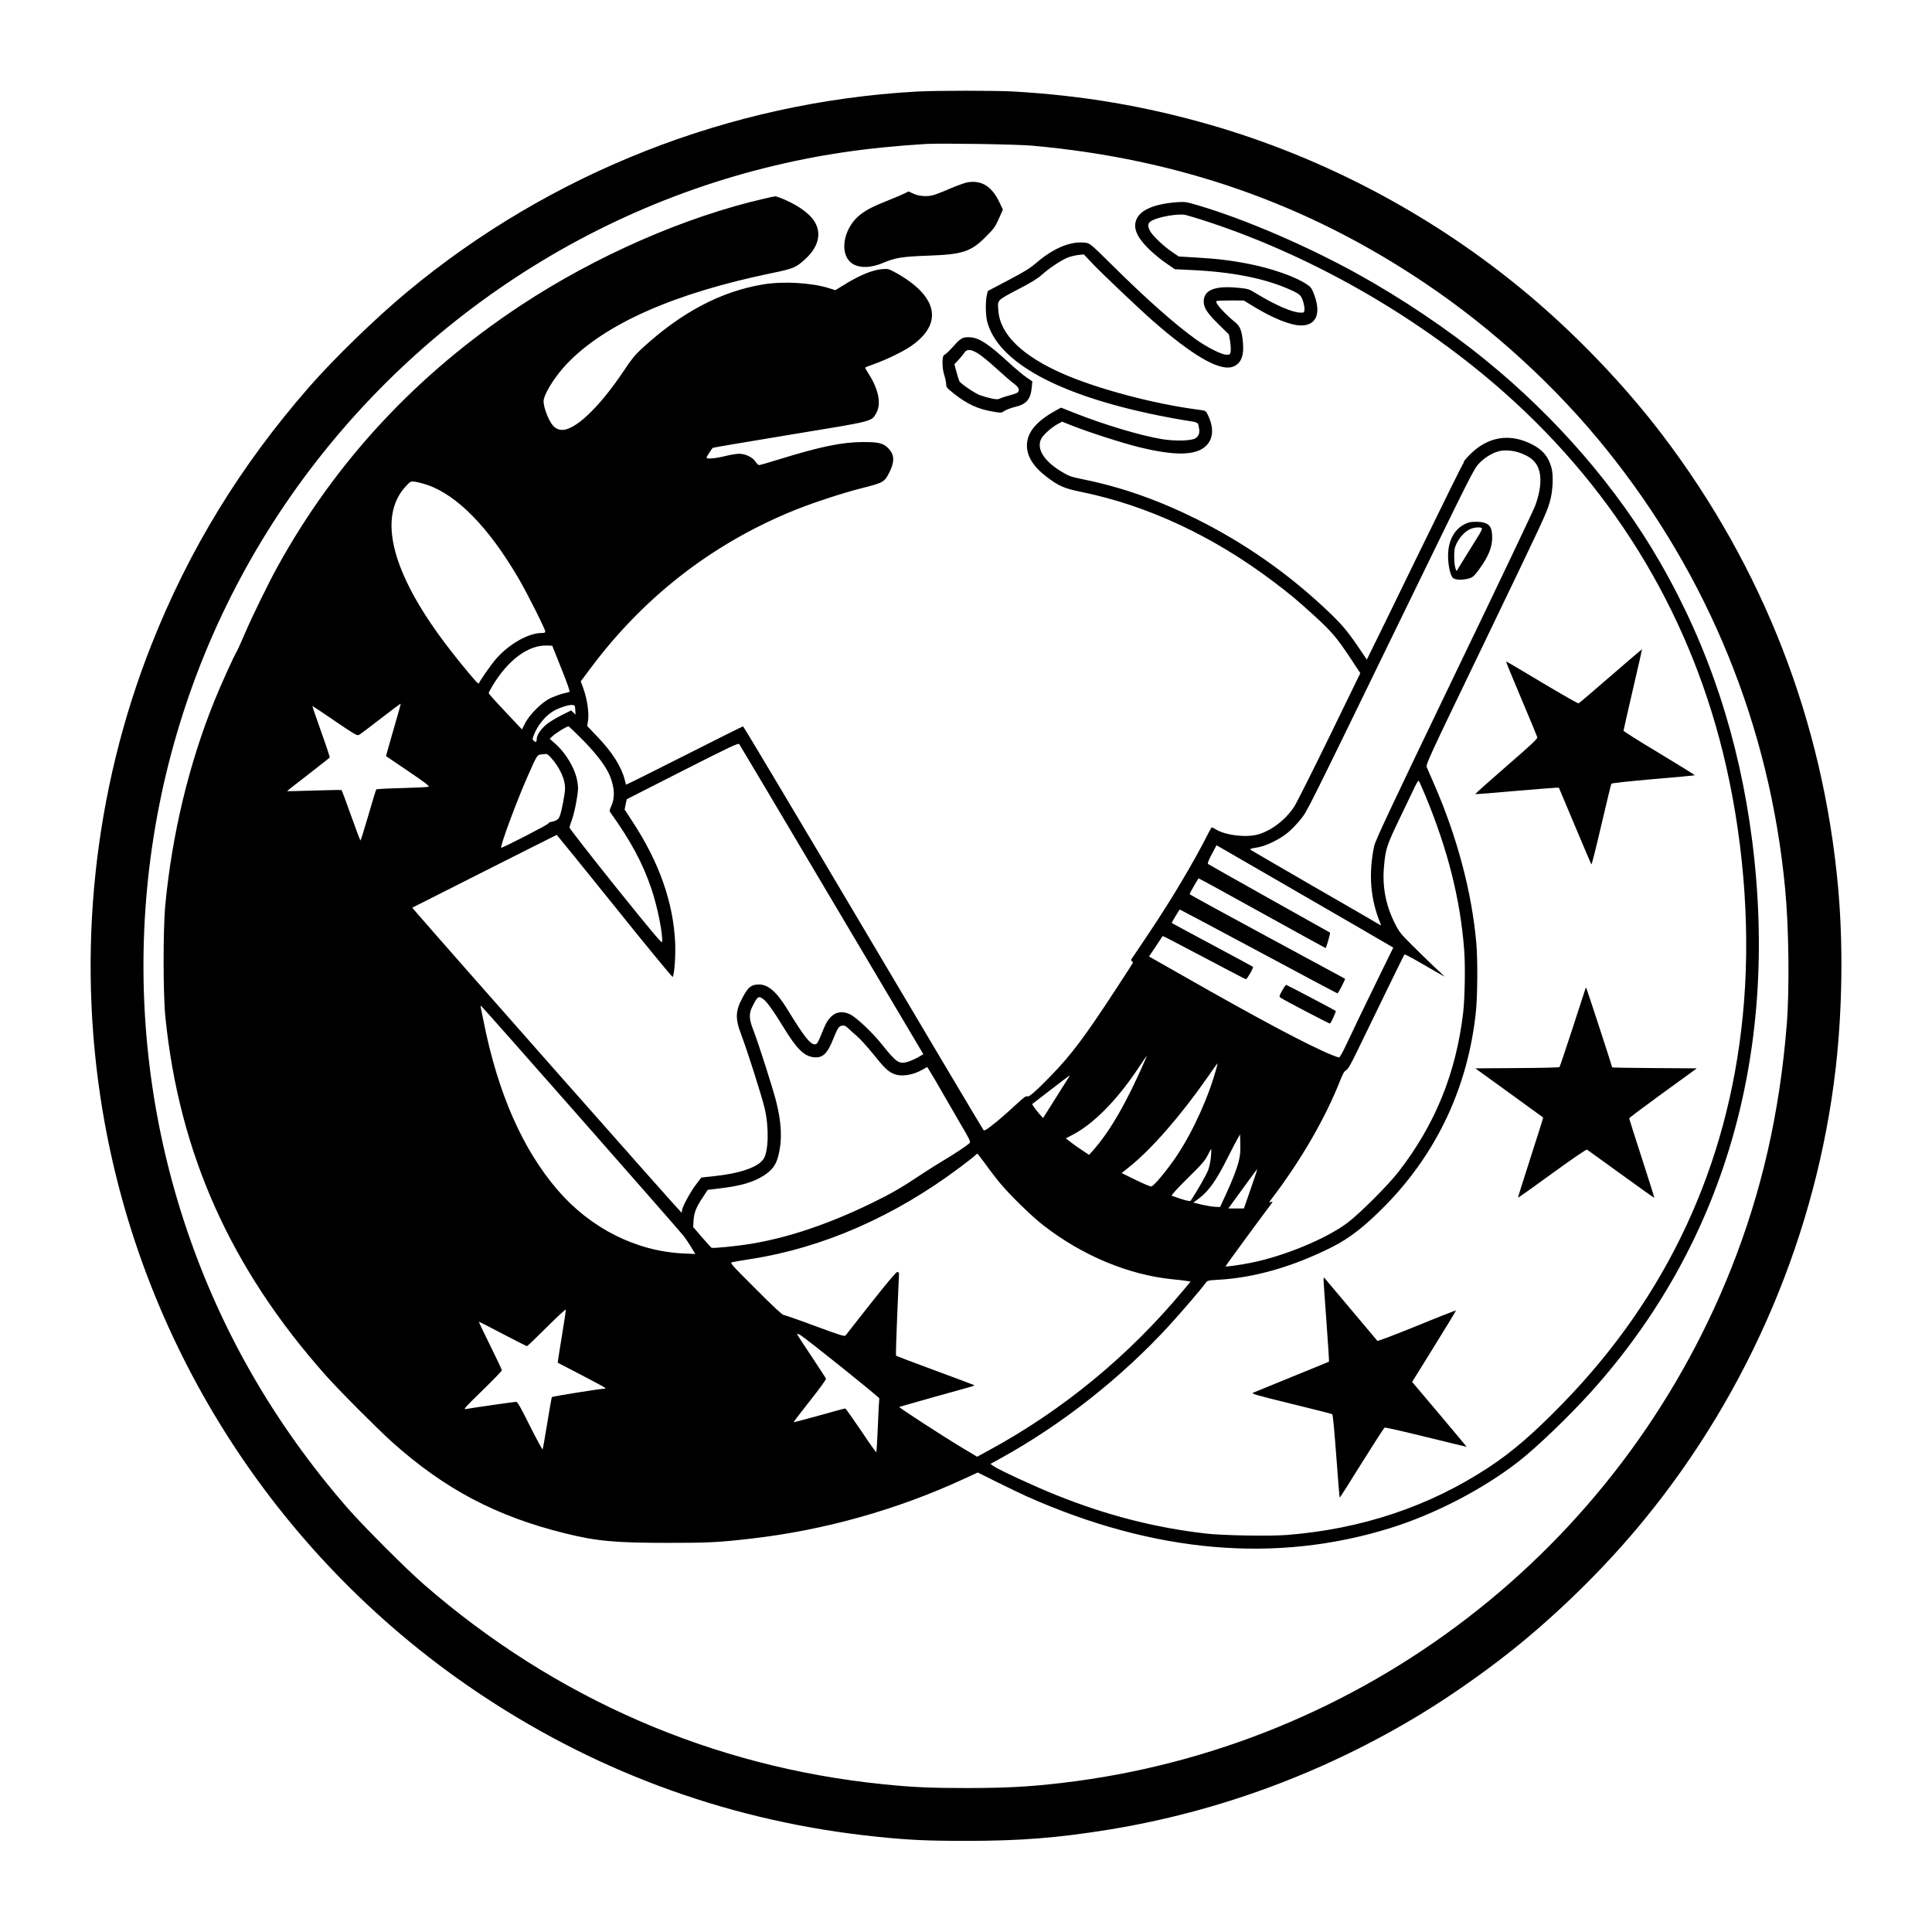 <svg version="1" xmlns="http://www.w3.org/2000/svg" width="2730.667" height="2730.667" viewBox="0 0 2048 2048"><path d="M971 97.1c-197.6 11.2-387.6 86-539.5 212.4-33 27.4-77.3 70.4-103.6 100.5-72.9 83.4-127.6 172.7-167.4 273.5-61.3 155-79.4 326.6-52 492.5 42 254.1 188.9 480.3 404.5 622.5 125.6 82.9 265.3 132.8 415.5 148.4 34.3 3.6 54.3 4.5 95.5 4.5 57.9 0 97.1-3.1 152-12 115.6-18.9 227.2-60.1 329-121.7 35.9-21.7 78.9-52.3 110.3-78.5 46.5-38.7 90.4-82.8 127.2-127.7 112.2-136.9 183.5-305.1 203.5-480 7-61.8 7.9-131.6 2.4-191.5-16-175.1-79.2-337.9-185.7-478.3-40.1-52.9-92.2-107.3-144.2-150.7-98-81.9-213.5-143.4-335-178.5-69.5-20-135.2-31.2-209-35.5-19.8-1.1-82.4-1.1-103.5.1zm123 57.3c155.5 13.9 291.9 61.7 417.2 146.2 71.4 48.1 138.3 109.4 191.4 175.4 108.7 134.9 173.7 294.9 189.8 467 3.9 40.6 4.6 106.8 1.6 143.5-7.5 93.2-26.5 176.6-58.8 258-118.7 298.8-391.1 508.2-709.7 545.5-35.1 4.1-58.5 5.3-100 5.4-39 0-57.8-.8-89-4-181.3-18.3-348.3-91-487.1-211.8-19.2-16.7-64.3-61.9-81-81-79-90.8-136.6-191.8-173.2-303.6-75.2-230-51.3-482.2 65.7-693.3 117-211 317.5-365.4 550.1-423.7 55.1-13.8 107-21.5 170.5-25.4 15.8-.9 96 .3 112.5 1.8z"/><path d="M1026.1 193.2c-2.9.4-11.5 3.5-19 6.7-7.5 3.3-15.7 6.5-18.4 7.1-6.4 1.7-15.3.9-20.9-1.9l-4.7-2.2-3.9 2c-2.2 1.1-9.7 4.3-16.7 7.1-16.3 6.5-23.7 10.2-30.3 15.3-16.4 12.5-22.5 37.3-12.1 49.2 6.9 7.8 20.7 8.6 35.9 2.2 13.1-5.6 20.5-6.7 48-7.7 36.6-1.3 45.3-4.1 61.5-20.5 8-8 9.5-10.1 13.3-18.6l4.3-9.7-3.7-7.8c-7.9-16.7-18.7-23.5-33.3-21.2z"/><path d="M810 210.6c-84.3 19.4-178.4 60.7-257.8 113-109.9 72.5-196.3 165.2-258 277.1-9.5 17.1-27 53-34.6 70.8-3.8 8.8-7.6 17.3-8.6 19-3.4 5.6-16.7 35.1-23.8 52.6-26.9 66.7-44.6 140.2-51.9 215.4-2.5 25.8-2.5 94.8 0 119.5 14.6 144.4 68.9 266 169.6 379.5 13.7 15.5 55.1 57.1 70.6 71 55.8 50 110.6 78.9 183.5 96.9 33.4 8.3 53.2 10.1 109 10.1 43.1 0 53.7-.5 89-4.6 76.7-8.8 153.8-30.5 224.1-62.9l15.4-7.1 21 10.5c11.5 5.7 25.7 12.5 31.5 15.1 134.7 59.8 263.3 71 384.5 33.4 47.3-14.7 98.6-41.3 136.2-70.6 19.3-15 53.5-47.9 76.9-73.8 140.4-156 199.4-357.6 170.9-583.5-13.8-108.3-45.9-205.8-97.8-296-45-78.3-110-153.6-185.4-214.7-39.8-32.4-88.7-65.2-135.5-91.1-53.2-29.4-118.3-57.5-167.7-72.2-13.6-4.1-14.8-4.2-23-3.7-25.6 1.9-40.9 8.8-44.1 20.2-2.4 8.7 1.8 17.6 13.9 29.5 4.8 4.7 12.9 11.4 18.1 14.9l9.4 6.5 17 .8c44 2 78.5 8.9 105.3 20.9 10.1 4.5 11.7 6 13.7 12.6 1 3.2 1.6 7.2 1.4 8.8-.3 2.8-.6 3-4.3 2.9-8.4-.1-26.7-8-46.5-20.1-8.4-5.1-8.6-5.2-20.3-6.3-23.9-2.3-35.7 2.5-35.7 14.6 0 6.6 3.7 12.3 15.5 23.9l11.2 11 1.3 7.3c.6 4 .9 8.9.6 10.8-.6 3.2-.9 3.4-4.6 3.4-5.1 0-20.6-7.9-32.9-16.7-21.8-15.7-52.4-42.8-87.9-78-22.1-21.9-23.7-23.2-27.9-23.9-15.5-2.3-34.1 5.2-52.7 21.2-6.6 5.7-12.7 9.5-29.9 18.5l-21.6 11.4-1.1 4.8c-1.5 6.9-1.2 21.3.5 27.7 11.3 42.9 74.9 77.7 181 99.3 9.4 1.9 21.7 4.2 27.5 5.1 15.9 2.5 14.7 2 15.8 7.2 1.3 5.8.3 9.2-3.2 11.8-3.9 2.9-21.6 3.5-35.9 1.1-22.6-3.7-61.6-15.4-93.1-27.9l-13.8-5.5-5.7 3.1c-20.7 11.5-30.3 23.1-30.5 36.8-.1 11.6 6.8 22.8 20.7 33.3 13 10 18.6 12.4 37.1 16.2 70 14.3 139.6 46.8 203.3 94.9 17.3 13 26.2 20.5 43.4 36.2 18.2 16.6 23.5 22.8 37.3 43.4l11.6 17.6-33 67.8c-18.2 37.3-34.9 70.5-37.2 73.9-9.3 14-23.9 25.1-38.1 29.2-12.3 3.6-33.9 1.1-44.3-5-2.3-1.4-4.5-2.5-4.8-2.5-.3 0-2.2 3.2-4.2 7.2-14.6 29-38.5 69.3-62.3 104.7-9.7 14.5-18 27-18.6 27.7-.7 1-.6 1.7.4 2.3.7.5 1.2 1.3 1 1.8-.2.5-7.8 12.3-16.9 26.2-33.8 51.8-47.9 70.7-69.9 93.4-16.3 16.8-23.9 23.3-25.3 21.9-.8-.8-3.5 1.1-10 7.1-12.7 11.7-21.3 19.2-28.7 24.8-5.2 4-6.7 4.7-7.6 3.7-.7-.7-58.1-97.3-127.6-214.6C845.5 866 788.2 770 787.7 770c-.6 0-28.6 14-62.4 31.1s-61.5 30.9-61.7 30.7c-.1-.1-.7-2.6-1.4-5.3-3.5-13.8-13.2-29.2-28.8-45.4l-11-11.6.8-4.5c1.6-8.2-.7-24.4-5.3-36.6l-2.3-6.1 10-13.4c55.3-74.2 125.8-129.8 209.9-165.3 21.4-9.1 55.6-20.5 79.5-26.5 21.9-5.6 22.7-6.1 28.2-17.3 5.1-10.4 4.9-17.5-.8-23.8-5.7-6.2-10.4-7.5-27.9-7.4-21.7 0-45.2 4.9-88.6 18.3-10.8 3.4-20.4 6.1-21.2 6.1-.8 0-2.5-1.5-3.7-3.4-2.8-4.7-10.8-8.6-17.4-8.6-2.8 0-9.6 1.1-15.1 2.5-9.8 2.5-19.5 3.3-19.5 1.7 0-1.1 5.6-9.8 6.7-10.5.5-.3 37.1-6.5 81.3-13.8 89.6-14.7 86.6-13.9 91.7-22.7 5.6-9.5 3-24.4-7.2-40.8-2.5-4-4.5-7.4-4.5-7.6 0-.3 4.2-2 9.3-3.8 13-4.6 30-12.8 38.8-18.7 26.2-17.7 30-38.8 10.7-59-6.7-6.9-16.6-14.1-27.3-19.8-6.5-3.5-7.4-3.7-13.5-3.2-9.5.8-22.1 5.8-36.7 14.5l-12.8 7.8-7-2.2c-18.4-5.7-48-7.4-69-4-45.2 7.4-87.2 29.6-129.1 68.1-7.1 6.6-11.1 11.4-18.7 22.9-26.9 40.4-53.6 65.4-67.5 63.2-5.4-.8-8.9-4.2-12.6-11.9-4-8.6-6.1-16.7-5.1-20.5 2.3-9.2 12.9-25.4 24.5-37.6 40.5-42.4 113.6-74.7 217.2-96.1 23.3-4.8 25.9-5.9 36.3-15.7 12.2-11.4 16-24.6 10.5-36.1-4.5-9.5-16.3-18.7-33.7-26.3-4.3-1.8-8.5-3.3-9.3-3.3-.8 0-6.2 1.1-12 2.5zm472.9 25.3c111.9 37.3 223.8 102.1 312.6 181 119.7 106.4 199.4 241 234.4 395.8 19.7 87.2 25.9 180.2 17.5 264.3-15.7 158.7-80.2 297.3-191.3 411.2-30.8 31.6-53.1 50.9-78.1 67.3-62.5 41.2-134.3 65.3-213.4 71.6-19 1.5-68.2.6-86.6-1.5-54.6-6.4-104.5-19.2-158-40.6-22.1-8.8-61.4-27-67.1-31l-3-2.2 11.3-6.2c64.4-35.5 127.5-85.2 178.3-140.6 12.9-14.1 34.1-38.8 38.3-44.7 2.1-2.9 2.3-3 13.7-3.7 38.2-2.1 79.3-13.9 120.4-34.6 18.8-9.4 35.4-22.4 57.2-44.7 54.5-55.8 87.1-125.7 95.4-204.7 1.8-16.9 2-56.4.4-73.6-4.9-54.2-20.5-112.6-45-168.5-3.3-7.7-6.7-15.4-7.4-17-1.3-3 .2-6.2 60.1-130.5 64.9-134.9 66.4-138 70.1-150.5 3.4-11.1 4.3-28.7 1.8-37.1-3.3-11.6-9.3-18.7-20.8-24.5-23.5-11.9-46.5-8.1-65.5 10.9-4 4-7 7.7-6.7 8.2.3.4.1 1-.4 1.2-.4.1-21.9 43.5-47.6 96.3-25.7 52.8-48.5 99.5-50.7 103.8l-3.9 7.9-10.1-14.9c-11.5-16.8-17.9-24.1-34.6-39.7-40.9-38.2-85.4-69.1-135.3-94.1-41-20.4-79.9-34.1-120.8-42.4-12.7-2.6-15.1-3.4-22.3-7.8-19.1-11.4-27.2-24.3-22.2-34.9 2-4.2 10.8-12.2 17.4-15.8l4.9-2.6 10.3 4.1c17.1 6.8 53.3 18.5 70.8 22.8 38.5 9.5 60.7 9.1 71.4-1.2 8.1-7.8 8.6-19.9 1.5-33.8-1.8-3.6-1.9-3.6-11.1-4.8-46.6-6.2-105-21.8-141.4-37.6-43.7-19.1-67.2-41.9-69.1-67.1-.9-11.7-1.8-10.7 20.4-22.4 14.5-7.5 21.4-11.8 25.8-15.8 7.5-6.8 20.5-15.4 27.4-18.2 2.9-1.1 7.9-2.3 11.1-2.7l5.9-.6 9.5 10c11.3 11.8 49.8 48.3 64.1 60.8 41.3 36.1 69.2 52.4 83.2 48.6 9-2.5 13-10.5 12-24.4-1-13.2-2.9-18.6-7.9-22.7-12.1-9.9-22.1-21-20.3-22.8.4-.4 7.1-.7 14.8-.7l14.2.1 10.5 6.4c20.7 12.6 39.3 20 50.2 20 16.6 0 21.7-13.2 13.2-34.5-2-5.1-3.2-6.6-7.6-9.4-11.8-7.8-36.2-16.4-59.8-21.1-18.9-3.8-34.4-5.7-57-7l-18.5-1.1-6.9-4.7c-9.5-6.5-20.8-17.2-23.6-22.5-3.1-5.9-2.3-8.9 3.2-11.4 7.9-3.7 25.1-6.6 33.2-5.7 2.1.3 14.5 4 27.5 8.3zm328.5 244.2c8.1 3.1 12.8 6.1 16.2 10.6 7.1 9.4 7.1 25.1-.2 45.3-1.4 4.1-40.1 85.4-86 180.6-69.2 143.9-83.5 174.4-84.8 180.5-6.1 29.9-3.9 56.5 6.9 82.3.8 1.9.7 1.9-2.6-.1-1.9-1.2-32.4-18.9-67.9-39.3-35.5-20.5-65.4-37.9-66.4-38.6-2.3-1.5-2.2-1.6 7.4-3.3 8.8-1.6 23-8.7 31.3-15.6 3.7-3.1 9.7-9.3 13.3-13.8 7.6-9.6 3.9-2.2 110.9-222.1 72.4-148.7 73-150 79-156 6.3-6.3 14.4-11.1 21.8-12.6 5.7-1.2 14.9-.3 21.1 2.1zM452.6 513.9c31.9 10.8 65.5 45.1 97.3 99.6 9 15.4 28.1 53.4 28.1 55.9 0 1.2-1 1.6-3.6 1.6-14.6 0-35.4 12-49.5 28.5-4.8 5.7-16.4 22.4-17.2 24.8-.2.7-1.9-.6-3.8-2.7-9.5-10.9-22.3-26.6-32.4-40.1-56.5-75.1-71.1-133.5-41.6-165.7 5.2-5.7 5.3-5.7 9.9-5.2 2.6.4 8.3 1.8 12.8 3.3zm142.5 194.9c6.3 15.6 9.3 24.4 8.6 24.6-.7.2-4.1 1.1-7.7 2-3.5 1-9.4 3.2-13 4.9-8.8 4.3-21.3 16.8-26.2 26l-3.5 6.9-17.6-18.7c-9.8-10.3-17.7-19.2-17.7-19.7 0-.6 1.6-3.8 3.7-7.2 16.7-28 38.2-44 58.2-43.3l5.5.2 9.7 24.3zM417 773.9c-4.4 15.1-7.9 27.5-7.8 27.6.2.1 10.8 7.3 23.6 16 17.9 12.1 22.9 16 21.5 16.5-1 .4-13.7 1-28.3 1.4-14.5.3-26.7 1-27.1 1.4-.4.4-4.2 12.7-8.4 27.4-4.3 14.8-8.1 26.8-8.4 26.8-.3 0-4.8-12-10-26.5-5.1-14.6-9.7-26.7-10.1-27-.4-.2-13.5 0-29.1.5-15.6.5-28.4.8-28.6.7-.1-.2 9.9-8.1 22.3-17.6 12.3-9.6 22.7-17.7 22.9-18.1.3-.4-3.8-12.8-9.1-27.5-5.2-14.7-9.4-26.8-9.2-27 .2-.2 10.8 6.9 23.7 15.7 20.3 13.9 23.7 15.9 25.5 14.9 1.2-.5 11.6-8.4 23.1-17.3 11.6-9 21.1-16.1 21.3-15.8.1.3-3.4 12.9-7.8 27.9zm192.8-21.4l.3 5-2.3-2.2-2.4-2.2-9.8 4.9c-5.4 2.7-12.3 6.8-15.3 9.1-6.1 4.6-11.3 11.9-11.3 15.9 0 3.6-1 4.3-3.1 2.4-1.7-1.5-1.7-1.8.2-6.8 4.3-10.8 13.1-21.1 22.3-25.8 6.1-3.2 14.7-5.8 18.1-5.5 2.9.2 3 .4 3.3 5.2zm8.4 32.3c15.4 15.8 25 28.8 28.8 38.9 4.7 12.5 4.9 22.6.8 31.2-1.4 2.8-1.8 4.8-1.2 5.7 22.2 31.1 34.3 53.5 43.8 81.2 6.5 18.9 12.6 49.6 11.4 56.9-.2 1.6-12-12.4-49.3-58.8-26.9-33.6-48.9-61.8-48.8-62.7.1-.9 1.3-5 2.8-8.9 1.4-4 3.5-12.8 4.6-19.5 1.9-10.7 2-13.3 1-19.8-2-13.5-11.7-30.2-23.8-40.9l-5.6-5 3.4-3.1c3.6-3.3 14.6-10 16.5-10 .6 0 7.6 6.7 15.6 14.8zM881.8 954l97 163.5-5.7 3.3c-3.1 1.8-8 3.9-10.9 4.8-9.1 2.7-12.1.7-27.6-18.8-9.4-11.9-27-28.5-33.4-31.5-11.9-5.7-21.5-.8-27.7 14.3-6.8 16.7-7.2 17.4-9.9 17.4-4.8 0-11.2-8.2-28.6-36.5-11.6-19.1-20.6-26.9-30.5-26.9-7.8 0-11.2 2.5-16.6 12.5-8.5 15.3-8.9 23.3-1.9 41.4 5.9 15.4 21.7 64.9 24.6 77.5 4.7 19.8 4.1 45.4-1.2 53.5-5.9 9-25.5 15.6-54.4 18.5-6.3.6-11.5 1.2-11.6 1.3-.1.1-2.7 3.5-5.7 7.5-5.9 7.6-14.7 24-14.7 27.2 0 1.1-.3 2.1-.7 2.3-.6.3-253.6-286.2-281.6-318.8l-3.7-4.3 76.4-38.6c42-21.2 76.6-38.6 76.8-38.6.2 0 27.8 34.1 61.4 75.8 33.5 41.8 61.2 75.4 61.5 74.8 1.8-3.1 3.2-22.5 2.6-36.3-1.9-42.6-17-85.5-45.3-128.5l-8.3-12.7 1.1-5.5 1.2-5.4 59-30c52.5-26.6 59.2-29.8 60.3-28.3.7.9 44.8 75.2 98.1 165.1zM584.7 803.9c9 10.4 14.3 22.2 14.3 31.7 0 5.4-3.6 24.4-5.6 29.4-1.5 3.8-3.5 5.1-9.7 6.4-1.5.4-2.6 1-2.3 1.4.5.9-49.3 26.6-50.1 25.8-1.4-1.4 16.4-49.5 28.2-76.1 9.8-22.1 9.9-22.3 14.2-22.8 2.1-.2 4.5-.4 5.3-.5.8-.1 3.4 2 5.7 4.7zm926.1 39.1c23.9 57.6 37.2 110.2 41.3 164 1.3 16.8.7 51.4-1.1 66.5-7.5 63.9-29.6 118.4-68.4 168.5-11 14.3-41.5 44.7-54.6 54.5-22.2 16.6-66.6 35-101.4 42-12.1 2.4-26.8 4.5-27.5 3.9-.2-.2 30.1-41.7 49.3-67.3.9-1.2.7-1.3-1.2-.9-2.3.6-2.3.6.5-3 31-40.6 57.2-85.8 72.8-125.5 2.9-7.4 4.5-10.2 6.4-11.2 1.9-1 4.8-5.8 10.8-18.2 4.5-9.2 17.7-36.4 29.3-60.3 11.6-23.9 21.4-43.8 21.8-44.2.4-.3 7.5 3.3 15.7 8.1 8.3 4.8 17.7 10.2 21 12.1l6 3.3-11.5-10.8c-6.3-6-17.1-16.5-24-23.4-11.5-11.6-13-13.4-17.8-23.1-9.3-18.8-13-38.1-11.1-59.4 1.6-18.7 2.8-22.4 17-51.8 7.2-15 14.5-30.1 16.1-33.6 1.7-3.5 3.4-6 3.8-5.5.4.4 3.4 7.3 6.8 15.3zm-130.2 105.6c50 28.9 92.1 53.3 93.6 54.3l2.7 1.7-12 24.4c-6.6 13.5-16.8 34.4-22.6 46.5-5.7 12.1-13 27.3-16.1 33.7-3 6.5-6.1 11.8-6.7 11.8-.6 0-4-1.2-7.5-2.6-23.8-9.6-78.2-38.5-157.2-83.6l-36.8-20.9 7.2-10.7c3.9-5.9 7.2-10.8 7.3-11 .2-.2 19.9 10.1 43.8 22.7 23.9 12.7 43.9 23.1 44.4 23.1 1.3 0 8.4-12.4 7.5-13.1-.4-.4-19.8-10.9-43.2-23.4-23.4-12.5-42.7-22.9-42.9-23.1-.3-.2 7-12.5 8.5-14.3.1-.1 37.6 19.8 83.3 44.3 45.7 24.5 83.4 44.6 83.9 44.6.8 0 8.5-15 8-15.5-.2-.2-37.3-20.2-82.5-44.6-45.3-24.4-82.3-44.7-82.3-45.1 0-.7 8.6-15.7 9.5-16.7.2-.2 30.5 16.4 67.3 36.8s67.2 37.1 67.4 37.1c.7 0 5.2-15.9 4.7-16.4-.2-.1-29.2-16.4-64.4-36.1-35.2-19.7-64.4-36.2-65-36.7-.6-.6.8-4.3 4-10.3 2.8-5.2 5.1-9.5 5.1-9.5.1 0 41.1 23.7 91 52.6zM809 1059c3.8 2.7 11 12.7 21 29.1 14.7 24.1 22.5 31.8 33.3 32.7 8.8.7 13.8-4 19.6-18.6 5.1-12.6 6.4-14.7 10-15 2.3-.3 3.8.4 6.4 3 1.9 1.8 6.2 5.7 9.6 8.6 3.4 3 10.7 11.1 16.3 18 11.9 14.8 15.5 18.4 21.4 21.2 8.1 3.8 20.9 2 32-4.5l4.3-2.5 4.4 7.2c2.5 4 8.2 13.8 12.7 21.8 4.6 8 13 22.5 18.7 32.3 8.5 14.3 10.3 18 9.3 19.2-1.8 2.1-17.3 12.5-28.5 19-5.5 3.2-16.5 10.2-24.5 15.5-19.7 13.2-31 19.6-51.3 29.5-45.3 22-87.9 36.4-127.2 42.9-16.5 2.7-40.9 5.1-42.4 4.2-.5-.4-5.1-5.4-10.2-11.3l-9.1-10.6.4-7.1c.6-8.4 2.9-14.2 10-24.7l5-7.6 13.9-1.7c21.6-2.6 34.9-6.6 45.6-13.5 8.8-5.7 12.9-11.2 15.3-20.7 4.4-17 3.6-35.3-2.5-58.9-4-15.2-18.6-60.8-23.9-74.5-4.7-11.9-4.9-17.5-1-25.1 5.4-10.8 6.4-11.5 11.4-7.9zm-193.5 126.5c57.8 65.6 106.7 121.5 108.8 124.2 2.1 2.6 5.8 8.1 8.3 12.2l4.5 7.4-13-.6c-49.9-2.4-98.1-26.7-132.9-67.1-37.3-43.3-63.5-102.9-78.6-179.1-1.5-7.2-2.8-13.8-3-14.8-.2-.9-.1-1.7.2-1.6.4 0 48 53.8 105.7 119.4zm598.6-62.3c-19.9 45.7-37.6 76.4-55.7 96.6l-3.9 4.4-6.5-4.3c-3.6-2.3-9.1-6.2-12.4-8.7l-5.8-4.5 7.3-3.8c22.3-11.7 46.6-36.3 69.2-70.1 5.1-7.6 9.3-13.8 9.4-13.8.1 0-.6 1.9-1.6 4.2zm75.8 7.5c-7.9 30.2-24.7 67.7-42 93.8-10.2 15.3-24.7 32.9-27.5 33.2-1 .2-8.5-3-16.7-7l-14.7-7.2 8.1-6.5c23.3-18.6 54.2-53.9 82.4-94.3 6-8.6 11-15.7 11.2-15.7.1 0-.3 1.7-.8 3.7zm-157.1 11.5c-.8 1.3-7.3 11.5-14.3 22.7l-12.8 20.3-4.3-4.8c-2.3-2.7-4.9-6-5.7-7.4l-1.6-2.6 19.7-15.2c10.8-8.3 19.9-15.2 20.1-15.2.2 0-.3 1-1.1 2.2zm180.3 88.7c-2.3 9.1-6.2 19.1-14 36.1l-5.8 12.5-5.1-.2c-2.9-.1-9.2-1.2-14.2-2.3l-9-2.2 5.8-4.3c10.7-8.1 18.5-19.1 30.7-43.5 4.3-8.5 8.9-17.5 10.4-20l2.6-4.5.3 10.4c.2 7.7-.2 12.3-1.7 18zm-29.4-5.2c-.3 4.5-1.6 10.6-2.9 14.4-1.9 5.2-11.3 21.6-18.6 32.7-.7 1.1-8-.8-20.1-5.3-.8-.3 5.3-7.1 16.6-18.3 15-14.7 18.6-18.8 21.4-24.4 1.9-3.8 3.6-6.8 3.8-6.8.2 0 .1 3.5-.2 7.7zm-238.9 8.5c4.4 6.2 11.6 15.6 16 20.8 10.6 12.6 33.4 34.8 45.2 43.9 41.3 32.1 90.2 52.5 137 57.2 6.3.6 13.2 1.4 15.3 1.8l3.8.6-8.1 9.7c-57.9 69.5-127.8 126.9-205.9 169.3l-12.3 6.7-18.7-11.2c-18.4-11.1-64.4-41-63.9-41.6.2-.1 17.4-5 38.3-10.9 20.9-5.8 38.9-10.8 39.9-11.2 1.5-.4 1.6-.7.5-1.3-.8-.4-19.4-7.4-41.4-15.5s-40.3-15.1-40.6-15.4c-.4-.3.2-19.7 1.2-43.1 1-23.4 1.8-43.2 1.9-44 0-.9-.8-1.6-1.7-1.7-1.2-.1-10.5 10.9-27.8 32.8-14.3 18.1-26.5 33.6-27.1 34.5-1 1.3-5.3 0-32.4-10-17.1-6.4-32.1-11.6-33.2-11.6-1.4 0-11.3-9.2-29.7-27.7-27.4-27.4-27.6-27.6-24.6-28.4 1.7-.4 10.4-1.9 19.5-3.3 76.7-12 152.1-45.1 221.5-97.1 8.3-6.2 15.6-12 16.4-12.9.7-.9 1.7-1.6 2.1-1.6.4 0 4.4 5.1 8.8 11.2zm281 26.1l-7.2 20.7h-16.5l15.2-20.9c8.3-11.6 15.3-20.9 15.4-20.7.2.1-2.9 9.6-6.9 20.9zM595.5 1417c-2.5 15-4.4 27.4-4.3 27.5.2.1 11.3 5.9 24.8 12.9 24 12.5 27.6 14.6 25.2 14.6-4.1 0-55.7 8.2-56.2 9-.3.5-2.5 12.9-4.9 27.7-2.4 14.7-4.6 27.2-4.9 27.7-.3.5-6.3-10.6-13.4-24.7-10.1-20.3-13.2-25.7-14.7-25.7-1.8 0-44.4 6.1-53.1 7.6-3.2.6-1.7-1.1 17.3-19.6 11.4-11.1 20.7-20.7 20.7-21.4 0-.7-5.6-12.6-12.5-26.5-6.8-13.8-12.2-25.1-11.9-25.1.3 0 11.7 5.8 25.3 13 13.7 7.1 25.2 13 25.7 13s9.9-9 20.9-20c11-11 20.1-19.4 20.3-18.7.1.7-1.8 13.6-4.3 28.7zm252.7-1.9c4.9 2.6 84.3 66.2 83.9 67.3-.2.6-.9 13.6-1.5 28.8-.6 15.2-1.4 27.9-1.7 28.2-.3.3-7.6-10-16.2-22.9-8.7-12.9-16.2-23.5-16.8-23.5-.5 0-13 3.4-27.6 7.5-14.7 4.1-26.8 7.3-27 7.1-.2-.2 7.5-10.4 17.2-22.6 9.8-12.3 17.4-22.8 17.1-23.5-.3-.8-7.3-11.5-15.5-23.9-8.3-12.4-15.1-22.8-15.1-23.1 0-.8.9-.6 3.2.6z"/><path d="M1707.4 716.6c-18.1 15.7-33.4 28.8-34 29-.7.3-18.1-9.7-38.9-22.1-20.7-12.5-37.8-22.5-38-22.3-.2.2 7 17.9 16.1 39.3 9.1 21.5 16.7 39.9 17 41 .4 1.6-5.8 7.4-33 31-18.4 16-33.1 29.1-32.7 29.3.5.2 19.3-1.3 41.7-3.3 22.5-1.9 42.3-3.5 43.9-3.5h3l16.9 40.2c9.3 22.2 17.2 40.6 17.6 41.1.3.4 5.1-18.4 10.5-41.8 5.5-23.4 10.2-43.1 10.6-43.7.4-.7 17.4-2.5 44.4-4.9 24-2 43.9-3.9 44.1-4.1.2-.2-16.7-10.7-37.6-23.3-20.9-12.5-38-23.3-38-23.9 0-.6 4.5-20.2 9.9-43.6 5.5-23.4 9.8-42.6 9.7-42.7-.1-.2-15.1 12.6-33.2 28.3zM1680.6 1048.1c-.3.8-6.4 19.6-13.6 41.9-7.3 22.3-13.5 40.8-13.9 41.2-.4.4-20.6.9-45 1l-44.2.3 35.8 25.9c19.7 14.3 35.9 26 36.1 26.2.2.1-5.8 19.2-13.3 42.4-7.5 23.2-13.5 42.3-13.3 42.5.2.3 16.5-11.3 36.1-25.6 22.1-16 36.2-25.7 37-25.2.7.4 16.9 12.1 36.1 26 19.2 13.9 35 25.2 35.2 25 .2-.2-5.7-18.9-13.1-41.7-7.4-22.8-13.5-42-13.5-42.5 0-.6 16.2-12.7 35.9-27l35.8-26-44.8-.3c-24.7-.1-44.9-.5-44.9-.7 0-.9-27.1-84-27.6-84.4-.2-.2-.6.2-.8 1zM1403 1356.5c0 1.7 1.4 21.8 3.1 44.8 1.7 23 2.9 42 2.7 42.1-.1.1-17.8 7.4-39.3 16.1-21.4 8.7-40 16.3-41.3 16.9-1.9 1 4 2.7 40.3 11.6 23.4 5.7 43 10.7 43.7 11.1.7.4 2.2 16.3 4.3 44.3 1.7 24 3.4 43.8 3.6 44.1.3.2 10.8-16.3 23.4-36.7 12.7-20.3 23.6-37.2 24.3-37.5.7-.3 20.5 4.2 44 10s42.8 10.4 42.9 10.4c.1-.1-12.9-15.6-28.8-34.5l-29-34.3 23.4-37.7c12.9-20.7 23.3-37.9 23.1-38.1-.2-.2-18.9 7.1-41.5 16.4-22.6 9.2-41.4 16.3-41.8 15.9-.5-.5-13.1-15.5-28.1-33.4-15-17.9-27.7-32.9-28.2-33.5-.4-.5-.8.4-.8 2zM1557 553.9c-13.7 4.2-22 17.5-22 35.2 0 10 2.4 21.1 5.2 23.5 2.4 2.3 10.1 2.5 16.9.6 4.1-1.2 5.4-2.4 10.7-9.5 11.2-15.2 15.1-26.3 13.7-38.9-.8-6.4-3-9.2-8.6-10.8-3.9-1.2-12.3-1.2-15.9-.1zm13.7 5.9c.9.5-.7 3.8-5.4 11.2-3.6 5.8-9.9 15.9-13.9 22.4l-7.3 11.9-1.3-2.9c-.6-1.6-1.2-7-1.3-11.9 0-7.7.4-9.8 2.6-14.5 3.2-6.6 8.8-12.6 14.3-15.1 4.2-1.9 10.2-2.4 12.3-1.1zM1359.1 1050.2c-3.3 5.9-3.3 6.2-1.5 7.5 2.8 2.1 51 27.3 52.1 27.3 1 0 6.9-12.8 6.2-13.4-1.5-1.1-51.8-27.6-52.5-27.6-.5 0-2.5 2.8-4.3 6.2zM1021.2 358.1c-1.8.5-5 2.8-7 5.1-7.6 8.5-11.7 12.5-13.2 13-2.5.8-2.6 13.2-.1 21.2 1.2 3.7 2.1 8.3 2.1 10.1 0 2.9.9 4 8 9.6 14.2 11.3 25.4 16.5 41.9 19.3 8.3 1.4 8.5 1.4 12-.9 2-1.3 6.8-3.1 10.6-4 12.4-2.8 17-8.1 18.2-20.7l.6-6.5-6.1-4.2c-3.3-2.2-11.3-8.9-17.8-14.8-21.4-19.8-31.7-26.7-40.9-27.7-2.8-.3-6.5-.1-8.3.5zm15.6 16.6c3.4 2.1 12.1 9.2 19.3 15.8 7.2 6.6 15.5 13.8 18.5 16 5.2 3.9 6.4 6.4 4.6 9.2-.5.7-4.2 2.2-8.4 3.2-4.2 1.1-8.9 2.6-10.5 3.4-2.4 1.2-3.8 1.2-9.3.1-3.6-.8-9-2.3-12-3.4-5.7-2.1-20.8-12.4-22.1-15-.4-.8-1.8-5.2-3-9.7l-2.2-8.2 4.5-4.8c2.4-2.7 5.3-6.1 6.2-7.6 2.6-3.9 6.8-3.6 14.4 1z"/></svg>